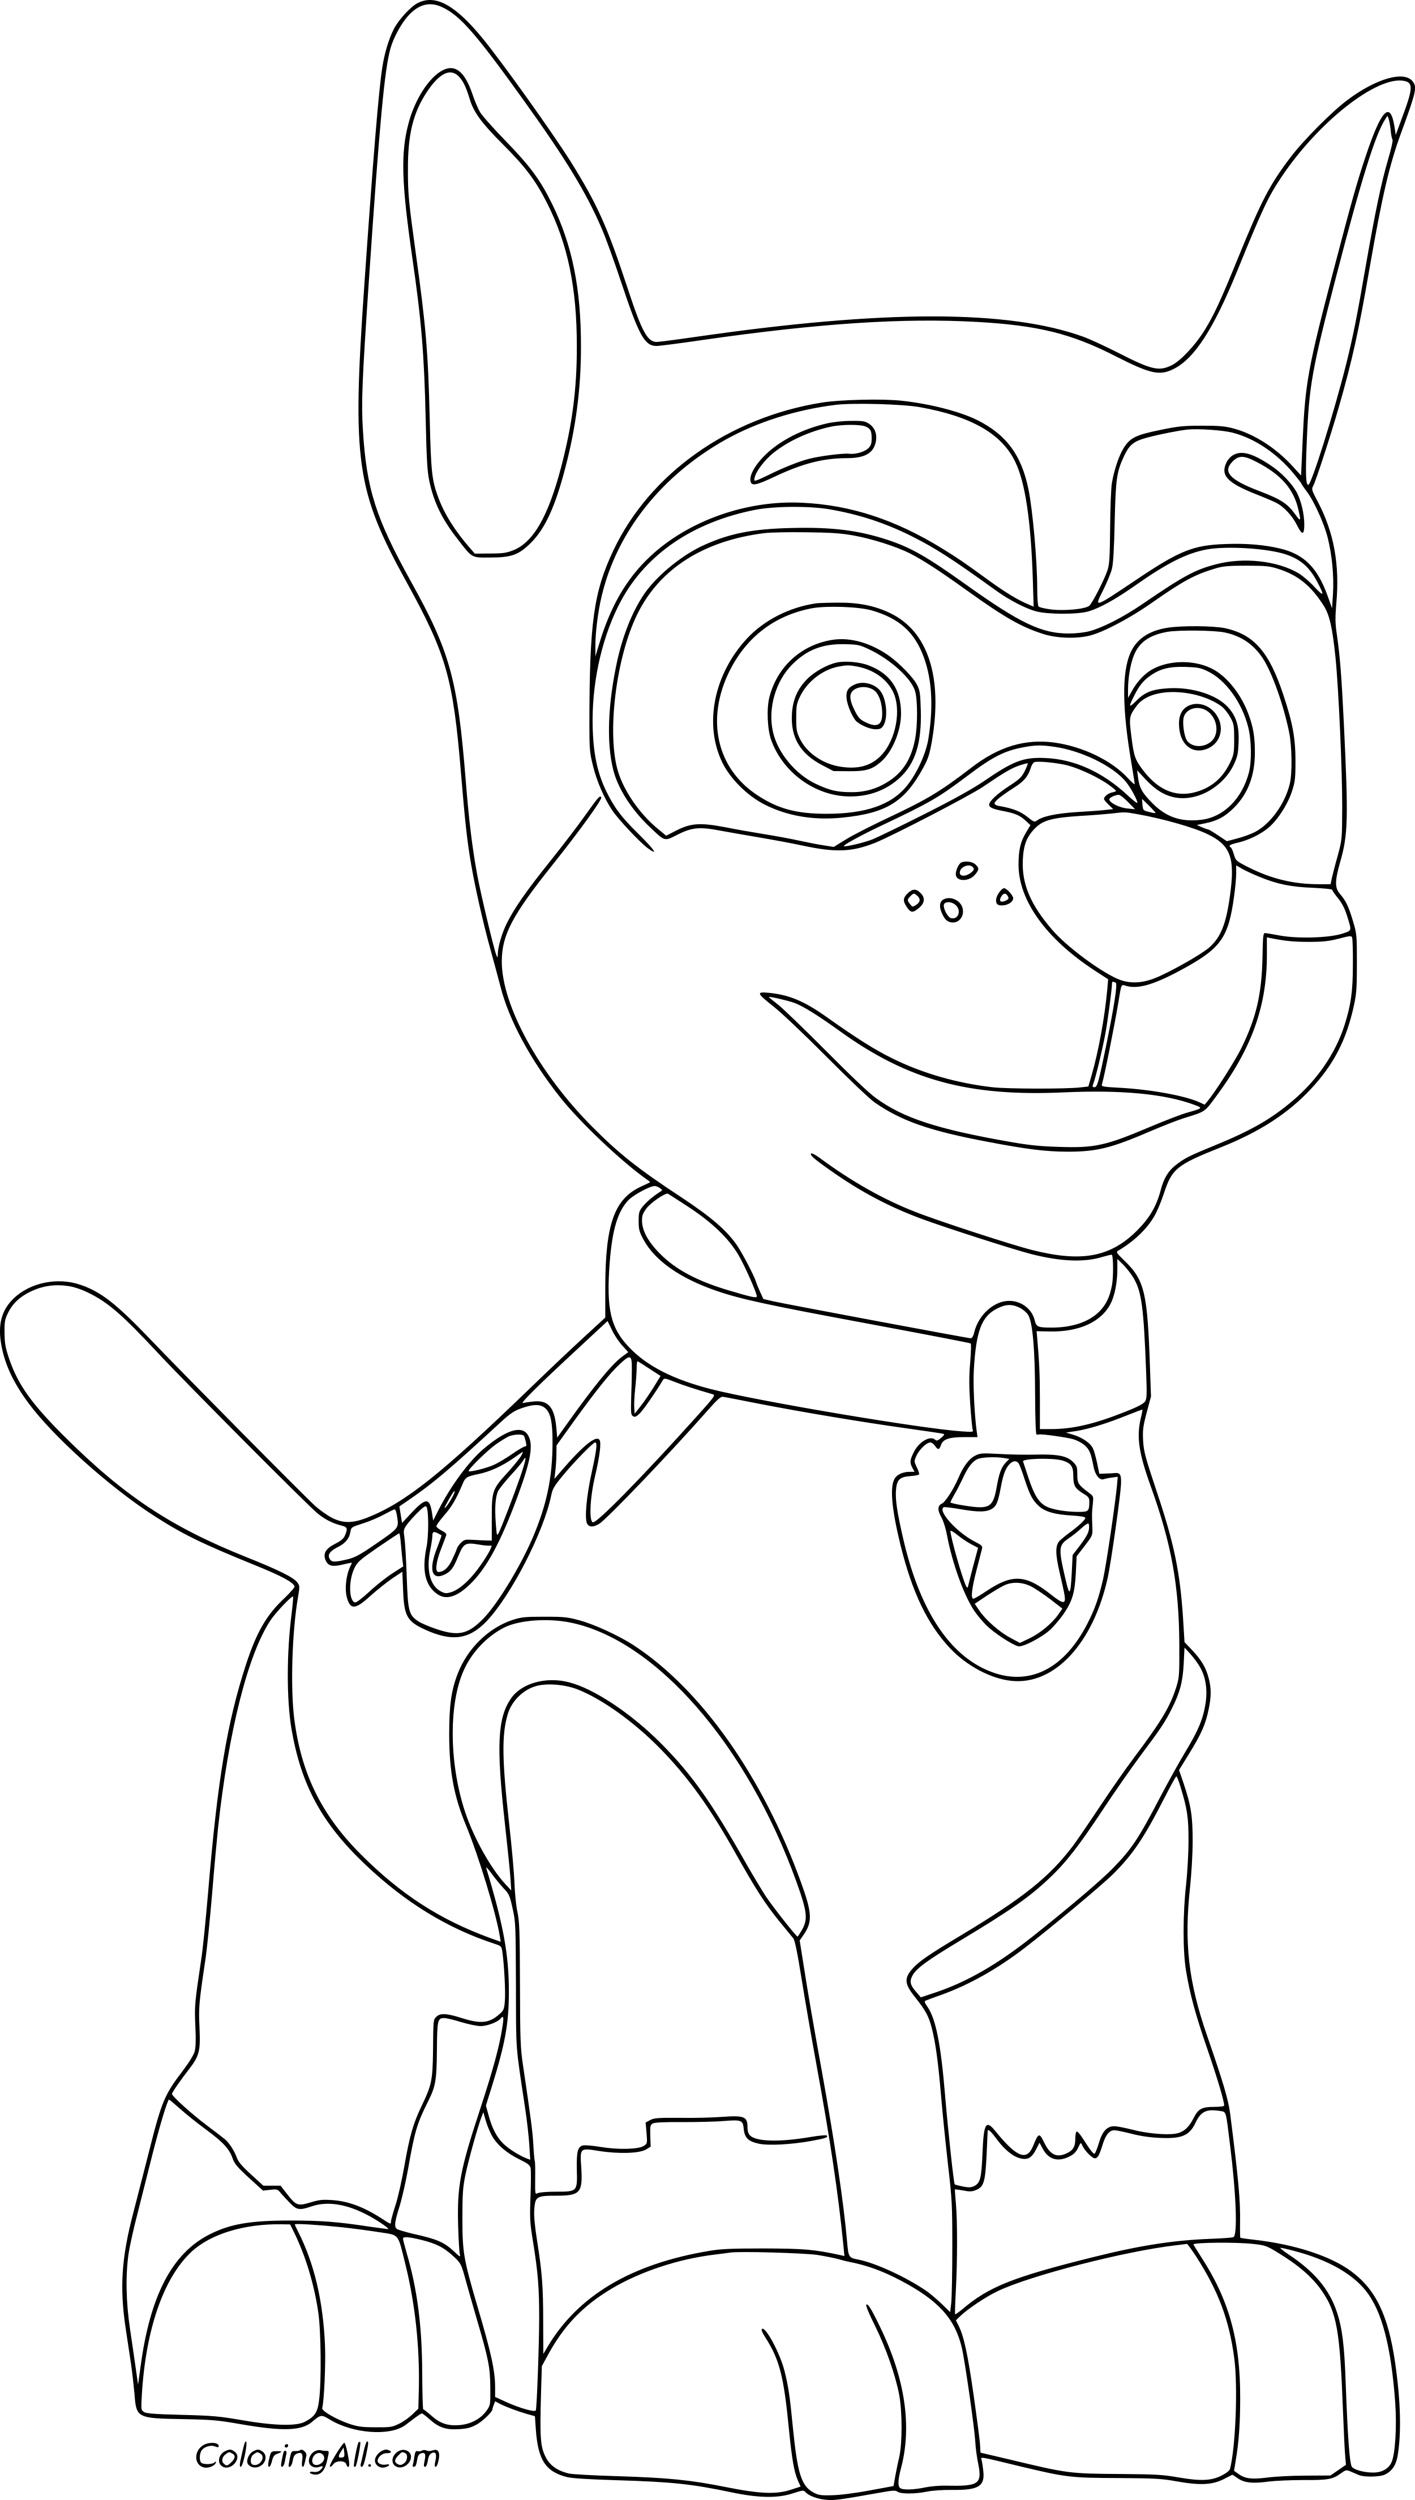 <?xml version="1.0" encoding="UTF-8"?>
<svg xmlns="http://www.w3.org/2000/svg" version="1.0" viewBox="0 0 1059.722 1871.904" preserveAspectRatio="xMidYMid meet">
  <g transform="translate(-57.197,2003.045) scale(0.1,-0.1)" fill="#000000" stroke="none">
    <path d="M3703 20009 c-55 -27 -146 -126 -182 -197 -38 -76 -69 -177 -86 -287 -27 -171 -69 -682 -136 -1650 -90 -1302 -59 -1519 315 -2198 302 -548 351 -720 411 -1442 29 -352 46 -508 76 -680 30 -173 92 -448 145 -637 25 -90 58 -213 74 -274 63 -251 227 -554 452 -836 148 -185 461 -481 647 -611 14 -9 23 -18 20 -20 -2 -1 -33 -16 -68 -32 -198 -92 -265 -281 -266 -750 l0 -230 -163 -150 c-90 -82 -268 -251 -395 -374 -676 -652 -938 -860 -1222 -973 -114 -45 -187 -45 -273 1 -35 19 -89 58 -120 86 -78 70 -1003 1005 -1235 1248 -254 265 -367 354 -521 407 -171 59 -376 18 -500 -100 -93 -88 -123 -200 -93 -356 27 -144 89 -276 202 -429 185 -251 610 -632 945 -847 212 -136 346 -202 744 -364 210 -85 293 -130 304 -162 2 -7 -33 -47 -77 -89 -133 -124 -207 -253 -286 -493 -143 -439 -214 -864 -285 -1715 -17 -198 -39 -421 -51 -495 -49 -328 -51 -351 -44 -501 5 -97 3 -159 -5 -188 -6 -25 -42 -83 -88 -144 -140 -184 -159 -229 -258 -622 -41 -159 -91 -357 -113 -440 -90 -342 -104 -563 -57 -875 14 -91 32 -210 40 -265 8 -55 19 -153 25 -218 14 -183 17 -184 371 -190 208 -4 256 -8 420 -37 323 -56 462 -51 542 19 61 52 68 53 128 16 175 -107 452 -127 567 -43 17 13 50 38 74 56 23 17 46 32 50 32 5 0 31 -20 58 -44 69 -62 122 -80 219 -74 61 3 89 11 131 33 48 26 121 97 121 116 0 4 4 19 10 34 l10 26 39 -21 c49 -24 126 -53 202 -75 l57 -16 7 -100 c16 -229 74 -316 234 -356 36 -9 163 -17 361 -23 430 -13 569 -28 875 -92 201 -42 343 -44 457 -6 67 22 79 24 90 11 23 -29 91 -54 156 -60 65 -5 91 -2 412 55 89 16 108 17 125 5 26 -17 127 -17 218 1 43 9 122 14 197 13 190 -2 239 28 226 141 -3 31 -9 68 -12 81 -8 28 -31 32 286 -45 348 -83 379 -87 735 -88 275 -2 325 -4 440 -25 176 -31 266 -27 354 18 l63 32 40 -27 c49 -34 112 -41 234 -24 49 6 165 11 258 11 184 -1 218 5 280 50 38 27 40 28 75 13 20 -9 47 -20 61 -26 41 -17 161 -14 196 5 53 27 81 70 93 139 29 173 23 409 -19 700 -52 354 -145 547 -330 683 -156 115 -424 201 -724 235 -55 6 -102 13 -105 15 -2 3 -3 54 -2 113 3 164 -12 328 -75 822 -13 100 -55 241 -173 581 -139 403 -172 692 -126 1114 10 95 19 245 19 340 0 189 -12 265 -68 433 l-34 99 79 128 c89 145 121 218 143 328 20 96 20 157 0 232 -20 78 -54 136 -124 210 l-57 60 -11 180 c-23 349 -67 560 -199 953 -85 255 -95 293 -100 375 -4 81 -1 106 27 212 l32 120 -7 195 c-19 585 -40 675 -194 823 -56 54 -62 63 -46 72 120 71 213 160 270 256 21 35 53 111 72 169 62 190 94 217 431 351 288 115 501 253 670 434 173 185 268 369 324 628 19 88 22 132 22 317 0 205 -1 219 -28 309 -32 109 -54 157 -97 206 -41 46 -41 96 -2 235 61 210 64 321 29 1050 -17 347 -28 493 -52 659 -13 87 -13 126 -4 235 26 290 -18 532 -140 762 -44 83 -47 92 -34 115 20 35 133 383 192 589 101 352 148 563 231 1043 94 539 148 773 236 1012 114 311 121 343 86 387 -64 80 -272 21 -486 -139 -116 -86 -329 -300 -428 -430 -157 -207 -217 -322 -396 -761 -127 -312 -179 -424 -250 -538 -67 -108 -178 -226 -243 -258 -97 -48 -152 -35 -408 96 -91 46 -205 99 -255 117 -561 203 -1486 203 -2889 1 -153 -22 -291 -40 -306 -40 -69 0 -111 78 -215 394 -156 474 -229 636 -432 961 -133 211 -514 745 -659 921 -203 247 -350 328 -481 263z m182 -33 c132 -62 249 -195 602 -687 324 -451 477 -702 593 -974 29 -66 94 -247 146 -403 132 -396 174 -472 263 -472 21 0 177 20 347 45 871 125 1500 166 2054 135 459 -26 707 -88 1035 -256 262 -133 331 -149 435 -97 156 77 299 297 475 728 194 476 234 560 332 707 276 414 717 761 919 723 71 -13 69 -55 -14 -277 l-47 -128 -11 71 c-32 186 -98 116 -213 -227 -68 -204 -103 -327 -241 -854 -193 -736 -213 -849 -232 -1272 l-12 -268 -63 69 c-125 137 -287 241 -439 282 -65 18 -107 22 -239 22 -141 0 -178 -4 -314 -32 -181 -37 -224 -58 -271 -131 -37 -57 -74 -168 -91 -267 -6 -37 -12 -187 -13 -333 -2 -222 -5 -274 -20 -320 -22 -67 -112 -244 -136 -265 -28 -25 -184 -40 -286 -28 -52 7 -90 16 -95 24 -5 8 -9 66 -9 129 0 213 -34 593 -66 748 -52 254 -164 406 -379 515 -132 66 -357 124 -572 147 -141 16 -460 8 -597 -14 -696 -112 -1287 -531 -1560 -1106 -148 -314 -179 -535 -180 -1295 0 -195 2 -218 27 -319 29 -117 83 -241 144 -333 44 -66 209 -242 267 -284 82 -60 51 -13 -67 104 -134 131 -186 202 -248 330 -70 147 -99 304 -99 530 1 315 80 644 215 893 190 348 538 584 997 676 145 29 409 31 563 5 223 -39 413 -101 614 -201 181 -91 303 -170 632 -407 98 -71 220 -134 300 -156 92 -24 313 -24 394 0 86 26 201 90 345 191 240 169 386 243 537 272 150 28 458 9 596 -37 110 -37 176 -95 235 -207 55 -104 50 -113 -21 -37 -35 39 -89 84 -118 102 -159 95 -415 123 -621 68 -158 -41 -242 -87 -545 -294 -149 -102 -300 -179 -403 -207 -39 -10 -101 -17 -155 -17 -202 0 -363 77 -767 365 -294 210 -410 276 -582 334 -223 74 -422 99 -729 91 -289 -7 -459 -40 -653 -128 -157 -70 -344 -221 -439 -354 -90 -127 -164 -306 -209 -506 -72 -327 -83 -619 -31 -824 35 -139 135 -295 269 -423 121 -115 111 -112 212 -61 107 54 165 60 320 30 60 -11 191 -34 292 -51 100 -17 247 -44 325 -61 248 -53 368 -48 541 20 132 53 708 352 808 419 162 110 215 141 275 161 32 11 60 18 62 16 2 -3 -8 -28 -22 -57 -23 -46 -38 -61 -116 -112 -91 -59 -151 -115 -151 -141 0 -21 29 -33 114 -49 84 -17 117 -31 163 -74 l32 -30 -34 -57 c-41 -69 -55 -129 -55 -239 0 -267 206 -554 568 -791 l103 -67 -6 -72 c-19 -210 -66 -470 -119 -651 l-23 -80 -64 -7 c-108 -12 -538 -11 -649 1 -269 30 -531 105 -758 218 -130 64 -263 148 -486 306 -173 123 -284 169 -440 184 -92 8 -87 -3 44 -107 58 -46 234 -213 395 -375 164 -165 319 -312 357 -339 202 -140 411 -213 852 -296 294 -56 429 -72 591 -73 223 0 328 26 636 159 85 36 190 77 234 91 170 53 155 43 250 171 263 356 375 670 375 1053 l0 131 28 -6 c112 -22 173 -28 287 -28 104 0 149 5 223 24 84 22 95 23 100 9 4 -9 7 -101 6 -206 0 -200 -15 -301 -64 -455 -67 -207 -204 -407 -385 -560 -166 -141 -312 -224 -595 -340 -186 -76 -221 -94 -287 -147 -53 -42 -86 -98 -108 -183 -33 -123 -82 -207 -175 -301 -201 -202 -416 -242 -789 -148 -152 38 -702 217 -876 286 -234 91 -473 226 -704 396 -34 26 -67 44 -73 41 -15 -10 19 -40 137 -123 230 -163 443 -276 695 -369 189 -69 683 -228 817 -262 221 -56 398 -63 534 -20 35 10 65 17 68 15 11 -12 12 -160 2 -221 -17 -96 -45 -153 -99 -207 -77 -75 -201 -117 -352 -117 -107 0 -116 4 -129 55 -21 85 -100 145 -191 145 -113 0 -228 -103 -261 -232 -7 -32 -17 -48 -27 -48 -21 0 -1388 256 -1480 277 l-73 17 -23 50 c-13 28 -27 62 -31 76 -15 49 -107 225 -149 284 -78 109 -190 205 -412 352 -324 213 -465 325 -665 526 -400 401 -680 912 -679 1241 1 198 78 344 384 727 193 241 370 486 361 500 -10 17 -19 7 -122 -137 -53 -75 -170 -228 -260 -340 -181 -226 -267 -350 -324 -463 -38 -76 -68 -177 -69 -235 -1 -29 -1 -29 -11 -6 -19 47 -119 468 -144 606 -36 197 -61 399 -85 700 -61 762 -117 964 -413 1496 -261 471 -330 688 -357 1126 -13 208 -7 359 45 1129 80 1179 117 1579 162 1734 22 78 79 183 130 240 80 89 164 111 258 66z m7102 -920 c3 -34 9 -66 14 -71 4 -6 -10 -70 -32 -144 -53 -180 -96 -388 -169 -804 -67 -388 -95 -526 -146 -732 -92 -366 -261 -905 -284 -905 -19 0 -22 82 -11 333 17 412 38 527 217 1217 193 744 297 1076 371 1189 l16 25 9 -24 c5 -13 11 -51 15 -84z m-3527 -2074 c385 -69 612 -198 714 -407 76 -153 119 -445 133 -883 l6 -204 -39 17 c-78 32 -171 89 -289 174 -185 135 -241 173 -356 244 -351 216 -685 326 -1049 343 -416 21 -854 -134 -1141 -404 -177 -166 -298 -376 -383 -664 l-25 -83 0 80 c-1 96 20 262 48 376 114 478 447 898 926 1167 236 132 530 225 825 261 131 16 499 6 630 -17z m2342 -191 c165 -42 332 -154 458 -306 30 -36 57 -71 59 -77 2 -7 20 -32 39 -57 53 -69 130 -238 157 -345 33 -131 48 -288 40 -421 l-7 -109 -33 92 c-76 212 -176 312 -355 355 -116 28 -254 40 -408 34 -242 -8 -343 -48 -662 -262 -331 -222 -325 -220 -256 -83 28 57 58 128 65 158 10 37 17 155 21 355 8 325 15 371 70 490 42 88 71 111 177 140 92 24 227 51 298 59 80 8 262 -4 337 -23z m-2838 -770 c136 -24 321 -83 422 -134 102 -52 223 -131 432 -281 278 -199 401 -269 562 -321 106 -35 257 -39 360 -12 103 28 292 128 450 238 245 172 329 217 490 265 53 15 95 19 230 19 152 -1 171 -3 247 -28 140 -47 235 -125 328 -271 44 -69 66 -165 89 -391 23 -227 51 -850 50 -1120 -1 -239 -1 -240 -33 -360 -19 -66 -38 -141 -44 -167 l-10 -48 -91 0 c-189 0 -355 41 -527 128 -90 46 -92 48 -106 94 -7 26 -18 50 -23 53 -21 13 -8 22 48 35 78 17 167 59 228 108 69 55 147 173 181 275 24 74 27 96 27 232 0 167 -21 284 -91 493 -106 322 -220 452 -437 499 -85 18 -328 20 -431 3 -139 -22 -232 -85 -277 -188 -65 -146 -62 -421 8 -829 13 -78 24 -147 24 -153 0 -7 -23 14 -52 45 -121 132 -339 237 -554 266 -216 28 -412 -31 -614 -186 -236 -181 -332 -239 -623 -376 -117 -55 -257 -126 -312 -159 l-99 -61 -76 12 c-41 6 -123 22 -182 35 -58 13 -177 35 -265 49 -87 14 -218 37 -292 52 -185 35 -255 30 -362 -24 l-78 -40 -70 58 c-132 111 -245 276 -290 421 -86 282 -16 857 145 1182 168 340 498 549 954 605 41 5 181 8 310 6 185 -2 260 -7 354 -24z m2779 -726 c126 -26 220 -91 289 -198 68 -106 152 -343 194 -547 22 -105 25 -312 5 -390 -36 -148 -143 -297 -258 -358 -32 -17 -93 -39 -136 -50 l-77 -20 -66 44 c-36 24 -69 44 -74 44 -4 0 -25 7 -46 16 l-39 17 63 13 c93 19 149 50 217 118 105 106 155 241 155 413 0 121 -13 194 -51 294 -53 139 -150 263 -251 322 -135 79 -339 80 -473 2 -55 -33 -108 -90 -144 -155 l-31 -55 0 60 c0 86 16 185 41 251 39 104 117 160 257 184 83 14 351 11 425 -5z m-128 -290 c135 -64 258 -233 305 -419 25 -98 27 -256 5 -341 -52 -197 -191 -334 -358 -353 -152 -18 -263 21 -366 126 -75 76 -96 113 -106 191 l-7 54 65 -70 c75 -79 141 -119 221 -134 166 -30 359 79 439 248 27 59 32 81 35 168 5 121 -18 194 -81 262 -84 92 -269 150 -441 140 -124 -7 -179 -28 -244 -94 -58 -57 -60 -49 -14 42 35 71 69 112 120 147 75 52 142 68 262 65 91 -3 113 -7 165 -32z m-117 -171 c88 -17 182 -58 230 -99 18 -15 45 -51 60 -79 25 -46 27 -61 27 -161 0 -98 -3 -116 -27 -167 -52 -112 -127 -182 -235 -220 -158 -55 -298 -4 -418 152 -62 81 -71 105 -90 256 -18 145 -17 153 41 231 67 90 229 124 412 87z m-1032 -395 c203 -28 441 -144 538 -262 35 -43 86 -136 86 -157 0 -7 -30 16 -67 50 -192 180 -405 277 -629 285 -158 6 -234 -23 -451 -172 -85 -58 -221 -134 -445 -247 -178 -90 -354 -175 -391 -190 -62 -25 -207 -59 -215 -51 -7 7 126 80 265 146 384 182 439 214 660 380 189 143 276 187 418 214 89 17 135 18 231 4z m103 -140 c90 -24 235 -92 308 -146 29 -21 53 -41 53 -44 0 -4 -13 -9 -29 -12 -30 -6 -61 -31 -61 -49 0 -6 16 -25 35 -43 l34 -33 -57 -6 c-31 -4 -128 -11 -214 -16 -156 -10 -260 -32 -301 -64 -17 -13 -24 -10 -71 28 -51 41 -110 64 -208 81 -23 3 -38 12 -38 20 0 16 50 56 148 119 74 47 104 83 124 148 6 20 18 39 27 42 30 9 173 -5 250 -25z m450 -273 l54 -55 -59 6 c-61 6 -134 44 -134 68 0 13 41 33 70 34 9 1 40 -23 69 -53z m207 -83 c-2 -2 -24 1 -49 8 -44 11 -45 12 -49 55 l-3 43 52 -51 c29 -29 51 -53 49 -55z m-139 -8 c189 -33 425 -100 528 -150 173 -83 208 -177 169 -457 -29 -216 -69 -316 -157 -393 -60 -52 -294 -184 -404 -228 -106 -42 -201 -43 -288 -3 -139 63 -378 243 -481 362 -164 190 -230 345 -222 524 5 113 28 174 91 238 60 61 127 79 336 93 91 5 198 14 236 18 101 12 102 12 192 -4z m915 -469 c136 -56 234 -76 401 -83 87 -4 147 -10 147 -16 0 -5 15 -28 34 -51 40 -49 58 -84 79 -151 33 -108 35 -101 -40 -126 -97 -31 -330 -38 -463 -14 -52 10 -103 18 -112 19 -16 1 -18 -17 -21 -184 -6 -276 -47 -450 -158 -677 -46 -94 -196 -329 -252 -396 l-23 -28 -46 21 c-110 48 -366 94 -596 106 -115 6 -132 9 -128 23 20 68 93 435 121 601 27 163 21 150 63 138 92 -26 220 14 443 138 266 148 322 229 363 532 9 62 16 140 16 173 l0 60 43 -25 c23 -13 81 -41 129 -60z m-1074 -794 c14 -9 -10 -166 -69 -457 -59 -288 -69 -325 -90 -325 -16 0 -17 4 -9 26 17 44 68 254 89 369 18 93 51 342 51 383 0 14 9 15 28 4z m-2406 -151 c66 -25 177 -94 342 -213 507 -365 960 -489 1671 -457 435 20 763 -11 984 -94 63 -23 60 -25 -54 -57 -44 -12 -168 -60 -275 -105 -337 -143 -416 -161 -687 -152 -136 4 -220 12 -358 36 -556 97 -809 180 -1015 331 -53 38 -194 173 -370 350 -157 158 -318 313 -357 345 -40 31 -73 58 -73 60 0 7 142 -26 192 -44z m-1007 -1387 c20 -16 20 -16 1 -27 -48 -30 -102 -75 -130 -110 -28 -35 -31 -45 -31 -110 0 -63 5 -80 35 -136 86 -160 276 -293 551 -387 182 -62 375 -104 1134 -245 418 -78 763 -144 767 -148 4 -3 2 -67 -4 -141 -9 -101 -9 -178 0 -312 7 -98 15 -185 19 -194 6 -16 -2 -17 -83 -11 -302 20 -1523 226 -1877 316 -284 73 -480 173 -613 313 -140 146 -172 287 -146 634 19 246 60 384 140 468 39 40 162 106 197 106 11 0 29 -8 40 -16z m215 -142 c179 -118 300 -235 374 -361 46 -79 136 -282 136 -307 0 -15 -41 -6 -202 42 -239 70 -401 155 -520 274 -91 90 -138 176 -138 252 0 37 7 55 33 90 34 45 144 120 162 110 6 -3 75 -48 155 -100z m3328 -525 c64 -105 79 -219 98 -719 6 -163 5 -191 -9 -212 -12 -17 -55 -40 -149 -77 -232 -92 -392 -129 -555 -129 l-83 0 0 223 c0 189 -5 284 -22 481 l-3 29 96 -2 c222 -5 389 71 459 209 30 58 50 160 50 255 l0 79 43 -42 c23 -23 57 -66 75 -95z m-7968 -67 c38 -6 98 -26 145 -50 148 -72 253 -164 527 -458 206 -221 1115 -1134 1189 -1194 54 -44 111 -73 173 -89 50 -12 54 -21 32 -74 -11 -26 -29 -41 -74 -64 -71 -36 -92 -72 -72 -122 19 -44 49 -52 126 -34 36 8 67 15 70 15 2 0 -2 -12 -10 -27 -32 -64 -44 -170 -26 -235 26 -93 63 -90 176 13 49 44 123 103 164 131 l75 50 6 -138 c7 -192 29 -233 159 -293 204 -95 334 -78 466 60 184 194 428 668 484 942 10 50 23 71 88 150 88 106 226 247 241 247 18 0 12 -52 -25 -222 -40 -178 -55 -349 -35 -386 15 -28 46 -28 91 -1 55 33 538 537 821 859 61 69 89 94 104 92 11 -1 133 -25 270 -52 313 -61 772 -138 1110 -185 143 -20 266 -38 273 -41 9 -3 3 -13 -18 -30 -23 -20 -34 -24 -43 -15 -36 36 -122 -12 -161 -91 -30 -60 -32 -78 -11 -118 l16 -30 -34 0 c-50 0 -94 -18 -113 -48 -39 -60 -26 -222 41 -497 88 -357 202 -595 372 -776 125 -132 305 -228 459 -244 322 -35 615 281 723 777 23 106 92 590 98 688 4 76 -4 94 -44 91 -15 -2 -48 -4 -73 -4 l-45 -2 -16 78 c-9 42 -22 91 -30 108 -16 41 -79 85 -148 106 l-56 17 81 12 c95 16 225 56 379 118 61 24 111 43 113 42 1 -2 -4 -32 -13 -67 -32 -139 -15 -258 76 -510 155 -431 211 -744 213 -1179 1 -230 0 -249 -22 -320 -47 -149 -110 -254 -317 -530 -56 -74 -171 -238 -255 -365 -84 -126 -175 -259 -202 -295 -178 -235 -369 -388 -838 -670 -242 -145 -313 -194 -362 -248 -67 -74 -63 -116 18 -217 77 -97 100 -138 123 -225 29 -111 48 -247 71 -515 11 -132 35 -364 52 -515 30 -259 32 -295 32 -620 0 -190 -4 -376 -8 -413 l-8 -69 -66 64 c-37 35 -88 79 -114 96 -153 104 -377 207 -506 233 -74 14 -76 17 -86 134 -25 287 -91 732 -186 1260 -75 414 -106 595 -144 838 l-25 158 29 42 c67 96 64 163 -17 387 -287 797 -752 1455 -1261 1785 -110 70 -285 151 -397 182 -91 25 -116 28 -265 28 -148 0 -173 -3 -239 -24 -180 -59 -338 -214 -411 -402 -49 -127 -64 -237 -64 -459 1 -275 35 -459 127 -680 93 -225 224 -654 252 -827 l7 -42 -82 29 c-375 138 -665 325 -965 625 -294 294 -446 602 -499 1013 -30 233 -17 660 29 921 12 70 12 78 -6 102 -26 37 -138 93 -379 189 -571 228 -922 462 -1371 910 -242 242 -341 381 -407 572 -30 88 -35 117 -36 198 -1 85 2 101 27 152 34 69 90 121 171 159 93 43 180 55 286 39z m7120 -162 c25 -13 53 -37 63 -55 33 -57 50 -257 51 -590 1 -194 5 -303 11 -304 6 -1 14 0 20 1 22 4 209 -22 255 -36 28 -8 66 -28 85 -45 36 -32 47 -58 66 -157 12 -66 47 -109 78 -97 8 3 35 9 59 12 l45 6 -5 -59 c-12 -131 -80 -596 -104 -704 -32 -141 -63 -230 -120 -340 -168 -325 -415 -457 -689 -368 -326 107 -560 450 -689 1008 -46 200 -59 290 -54 362 6 79 27 100 108 106 33 2 63 8 65 13 3 4 -4 28 -17 53 -21 44 -21 45 -3 86 21 47 77 100 104 100 10 0 26 -11 35 -25 22 -33 32 -32 45 5 15 45 61 60 177 60 l97 0 -7 48 c-17 131 -27 350 -21 452 17 297 58 405 177 464 64 32 110 33 168 4z m-2978 -282 l45 -50 -49 -36 c-78 -59 -210 -221 -409 -500 l-74 -104 -7 77 c-14 151 -60 204 -167 194 -31 -3 -67 -8 -81 -12 -29 -8 97 118 419 416 l213 198 33 -67 c17 -37 52 -89 77 -116z m72 -176 c0 -47 -2 -143 -5 -214 -3 -113 -2 -130 13 -139 14 -9 23 -6 49 18 26 24 120 159 175 251 10 17 15 16 90 -13 67 -26 141 -51 283 -92 23 -7 16 -16 -124 -172 -409 -454 -742 -793 -772 -787 -31 6 -23 183 16 348 35 150 47 248 33 269 -25 37 -122 -41 -283 -228 l-55 -64 7 59 c4 33 8 89 8 126 l1 66 136 189 c167 231 268 356 341 423 77 71 88 66 87 -40z m133 1 l82 -53 -52 -85 c-29 -46 -72 -110 -97 -141 l-45 -57 -3 45 c-2 24 1 89 7 143 6 54 11 123 11 153 0 31 3 54 8 52 4 -2 44 -27 89 -57z m-777 -299 c37 -37 50 -104 50 -250 0 -264 -43 -468 -150 -719 -96 -222 -269 -504 -374 -608 -111 -111 -180 -126 -338 -75 -57 19 -122 46 -144 61 -70 48 -77 72 -86 334 -4 127 -12 257 -17 290 -8 55 -7 63 15 95 13 19 50 61 82 93 45 45 62 56 68 45 17 -26 17 -221 0 -303 -36 -175 -9 -290 83 -352 65 -44 144 -20 241 73 124 118 232 317 358 659 102 276 121 393 76 463 -48 73 -166 34 -336 -111 -106 -91 -241 -275 -329 -447 l-43 -85 -8 53 c-18 121 -46 121 -159 0 l-66 -71 -10 62 -10 62 86 59 c170 117 296 224 683 581 62 56 91 76 145 95 94 33 147 32 183 -4z m-164 -203 c4 -6 10 -27 14 -45 6 -26 5 -34 -6 -34 -8 0 -52 -25 -97 -57 -45 -31 -104 -66 -132 -79 -55 -26 -184 -58 -193 -49 -9 9 136 152 204 201 34 24 77 50 95 59 41 17 105 19 115 4z m-21 -149 c-9 -17 -52 -70 -95 -118 -121 -132 -125 -142 -125 -347 l0 -170 -45 1 c-25 1 -70 3 -102 5 -49 3 -60 1 -82 -20 -14 -13 -28 -34 -32 -45 -3 -12 -19 -49 -36 -84 -28 -60 -63 -92 -103 -92 -26 0 -18 75 19 169 18 47 36 94 39 103 5 14 -4 23 -33 38 -22 11 -40 26 -40 33 0 8 27 45 60 83 56 64 88 119 136 232 21 51 30 57 122 76 85 18 173 58 262 120 36 25 66 46 68 46 1 0 -4 -14 -13 -30z m-5 -152 c-47 -136 -141 -382 -163 -425 -14 -26 -15 -23 -22 71 -9 120 -3 202 19 245 10 17 51 69 92 114 42 45 83 94 92 109 31 52 24 10 -18 -114z m-516 -167 c-29 -54 -70 -101 -44 -51 32 62 63 111 67 106 3 -3 -7 -28 -23 -55z m-407 -143 c12 -80 11 -80 -168 -203 -109 -75 -148 -96 -200 -109 -104 -25 -124 -24 -139 4 -16 30 3 56 59 85 59 29 89 65 97 114 6 36 7 37 92 64 48 15 119 45 157 66 39 21 75 39 82 40 7 1 15 -24 20 -61z m306 -119 c12 -7 24 -13 25 -15 2 -1 -13 -43 -32 -92 -67 -167 -41 -251 62 -198 42 22 60 47 95 132 41 100 54 107 157 89 41 -7 80 -10 88 -7 22 8 -31 -87 -99 -178 -70 -93 -142 -154 -201 -172 -35 -10 -45 -9 -77 8 -78 42 -108 160 -77 308 9 43 16 91 16 107 0 31 9 35 43 18z m-279 -76 c4 -43 9 -99 12 -124 l6 -47 -84 -54 c-46 -30 -123 -91 -172 -137 -51 -47 -95 -81 -105 -79 -46 9 -50 163 -5 256 23 48 39 61 177 157 84 57 155 104 158 105 4 0 10 -35 13 -77z m-818 -525 c-38 -294 -38 -644 -1 -863 72 -420 226 -705 549 -1012 300 -286 618 -481 972 -597 50 -16 52 -19 58 -59 14 -97 25 -305 19 -369 -5 -62 -9 -71 -41 -99 -77 -68 -139 -74 -282 -29 -112 36 -162 38 -190 10 -23 -23 -23 -20 -25 -260 -3 -215 -10 -251 -85 -407 -63 -131 -90 -223 -130 -453 -18 -102 -47 -233 -66 -291 -19 -58 -34 -113 -34 -122 0 -23 -1 -23 -71 23 -133 86 -252 130 -370 137 -71 5 -99 2 -164 -18 -94 -28 -106 -23 -175 66 l-47 60 -64 0 -65 0 -92 84 c-70 64 -96 95 -108 130 -19 50 -55 106 -88 134 -12 10 -73 57 -136 104 -113 85 -260 218 -260 235 0 11 60 98 130 188 75 98 84 133 76 309 -7 150 -5 177 43 501 12 74 34 297 51 495 16 198 37 423 45 500 79 725 224 1298 392 1552 38 58 161 188 170 179 2 -2 -3 -60 -11 -128z m2090 -67 c637 -131 1318 -912 1689 -1936 84 -234 90 -286 39 -372 -14 -24 -27 -43 -29 -43 -10 0 -187 225 -238 302 -30 46 -94 153 -143 238 -261 462 -408 671 -638 903 -224 226 -504 413 -692 461 -173 45 -357 -7 -435 -121 -101 -146 -111 -352 -45 -943 19 -173 38 -355 41 -405 l6 -90 -46 50 c-108 117 -235 344 -299 536 -124 373 -125 834 -1 1084 62 126 171 237 293 299 110 56 327 72 498 37z m4714 -335 c42 -73 56 -167 41 -268 -18 -116 -54 -203 -144 -352 -44 -72 -129 -225 -190 -340 -170 -326 -217 -396 -361 -545 -86 -88 -315 -283 -595 -506 -266 -211 -492 -342 -729 -422 l-114 -38 -34 40 c-46 52 -52 80 -28 124 29 53 109 112 362 264 376 226 514 323 666 467 122 116 216 236 398 511 85 129 209 306 274 394 156 208 193 263 241 360 62 122 83 203 90 339 l6 120 45 -49 c24 -27 57 -71 72 -99z m-4665 -164 c185 -72 427 -246 621 -444 210 -215 370 -437 564 -783 153 -272 219 -375 325 -506 50 -61 98 -120 108 -132 12 -16 30 -102 62 -302 25 -154 74 -440 110 -635 107 -586 163 -962 203 -1358 l8 -84 -25 6 c-202 44 -277 50 -576 51 -244 0 -321 -3 -410 -18 -583 -97 -983 -333 -1212 -718 l-32 -54 -1 241 c0 265 -8 368 -46 609 -17 107 -24 183 -21 229 7 100 17 106 164 106 181 0 200 21 188 213 -10 146 -10 145 132 122 147 -23 303 -19 353 11 l35 21 -3 81 c-2 74 0 82 19 93 15 8 88 11 223 10 111 0 248 3 306 8 136 11 146 7 152 -60 7 -66 34 -93 115 -110 73 -15 240 -6 385 20 113 20 135 28 121 42 -4 4 -57 -1 -118 -11 -232 -40 -409 -36 -456 11 -13 13 -19 33 -19 62 0 80 -24 89 -192 77 -67 -5 -208 -9 -313 -7 -167 1 -194 -1 -224 -17 l-34 -18 7 -79 c6 -77 6 -79 -20 -96 -40 -26 -189 -30 -324 -8 -60 10 -120 15 -133 11 -39 -9 -48 -48 -45 -185 4 -161 4 -161 -159 -161 -63 0 -123 -5 -134 -11 -20 -10 -20 -8 -19 108 1 65 0 125 -3 133 -3 8 -8 65 -11 125 -6 101 -17 184 -77 590 -19 126 -22 188 -23 605 -1 404 -4 475 -19 545 -10 44 -19 138 -22 210 -2 72 -20 274 -40 450 -54 484 -56 669 -10 822 29 97 115 182 212 209 81 23 213 12 308 -24z m4519 -734 c50 -165 59 -224 59 -398 0 -95 -8 -235 -18 -330 -25 -219 -25 -497 -1 -643 29 -177 70 -328 161 -592 74 -216 125 -385 125 -420 0 -6 -31 -10 -73 -10 -95 0 -121 -14 -157 -86 -37 -72 -77 -106 -137 -115 -72 -11 -219 3 -323 31 -52 13 -112 25 -133 25 -55 0 -90 -38 -116 -128 -12 -39 -26 -74 -31 -77 -9 -5 -33 26 -93 120 -18 28 -37 48 -42 45 -6 -3 -10 -28 -10 -57 0 -58 -19 -87 -72 -109 -71 -30 -117 -6 -161 84 -37 76 -42 74 -83 -26 -47 -115 -123 -85 -282 111 -72 89 -88 61 -97 -169 -8 -186 -17 -220 -64 -243 -23 -10 -40 -11 -84 -2 -30 6 -57 13 -60 16 -7 7 -49 393 -72 665 -32 386 -69 570 -130 661 -26 39 -28 45 -12 51 9 4 62 24 117 43 209 76 417 193 625 353 197 152 571 464 655 547 151 149 234 273 390 578 44 86 83 157 87 157 4 0 19 -37 32 -82z m-5069 -758 c40 -41 45 -54 66 -150 23 -101 23 -124 25 -575 1 -510 -4 -434 68 -915 14 -91 28 -216 32 -278 l7 -113 -29 11 c-54 21 -132 70 -173 110 -49 48 -84 115 -110 212 l-20 73 45 144 c100 322 126 469 127 701 1 279 -40 506 -170 935 -3 11 16 -9 42 -45 26 -36 67 -85 90 -110z m-12 -1047 c-22 -140 -69 -311 -163 -598 -153 -464 -175 -583 -167 -880 3 -104 9 -201 13 -215 6 -22 0 -19 -43 22 -77 71 -125 92 -309 133 -58 14 -113 30 -120 36 -21 17 -17 51 21 172 19 62 48 191 65 287 47 269 66 333 146 492 59 117 66 160 68 389 2 225 5 239 56 239 15 0 71 -13 125 -30 54 -16 119 -30 146 -30 50 0 127 29 150 56 23 28 26 12 12 -73z m-2414 -601 c42 -38 128 -107 192 -154 133 -98 177 -146 202 -216 14 -42 35 -67 123 -148 l106 -96 54 6 c50 6 55 4 76 -21 13 -16 44 -49 69 -75 53 -56 74 -59 164 -28 139 48 314 8 505 -115 47 -30 78 -55 69 -55 -9 0 -74 9 -145 19 -237 36 -357 45 -589 45 -296 0 -447 -25 -600 -102 -283 -141 -450 -459 -521 -997 l-18 -130 -17 120 c-9 66 -29 199 -43 295 -31 206 -34 406 -11 567 9 57 38 190 66 296 27 106 76 300 109 432 56 222 117 425 128 425 2 0 39 -31 81 -68z m7793 -18 c44 -8 40 8 72 -254 46 -367 57 -671 26 -690 -6 -4 -84 -10 -173 -13 -280 -11 -526 -49 -882 -138 -598 -149 -776 -220 -973 -387 -29 -24 -55 -42 -57 -40 -2 2 0 78 5 169 12 214 13 527 1 659 -5 58 -9 106 -7 107 1 1 29 -2 62 -8 49 -10 65 -9 97 4 58 25 68 61 78 267 4 96 8 176 8 178 4 12 27 -9 67 -64 57 -77 120 -130 176 -144 55 -15 87 3 119 66 l26 51 24 -45 c43 -81 114 -102 199 -59 33 16 50 33 66 65 20 43 20 43 31 19 18 -40 74 -97 94 -97 22 0 33 20 59 103 23 74 50 107 88 107 15 0 72 -12 127 -26 65 -17 139 -28 211 -31 164 -8 223 16 268 110 42 89 82 108 188 91z m-5457 -183 c38 -69 111 -132 207 -179 64 -31 78 -42 84 -66 3 -16 3 -111 -1 -210 -6 -166 -5 -194 19 -341 37 -230 46 -341 46 -569 0 -188 -17 -666 -25 -693 -5 -17 -124 17 -226 64 l-79 36 0 71 c0 125 -28 255 -135 616 -101 345 -110 397 -110 650 0 184 3 231 23 328 21 103 94 366 122 437 l12 30 17 -60 c9 -33 30 -84 46 -114z m-1483 -721 c88 -178 154 -396 184 -607 20 -136 24 -514 6 -651 -11 -94 -31 -125 -107 -165 -63 -34 -237 -29 -475 13 -164 28 -214 33 -445 39 -203 5 -265 10 -284 21 -23 15 -23 17 -17 125 29 494 163 881 373 1076 144 133 395 209 673 205 l65 -1 27 -55z m358 34 c74 -8 197 -24 274 -36 164 -26 144 -1 206 -250 71 -289 105 -608 99 -915 l-4 -158 -45 -43 c-25 -24 -70 -56 -100 -70 -51 -25 -65 -27 -175 -26 -101 0 -132 4 -198 26 -97 33 -208 97 -202 118 14 48 27 335 21 468 -14 332 -80 614 -201 852 -14 27 -25 52 -25 55 0 8 175 -3 350 -21z m598 -95 c108 -27 163 -54 230 -114 65 -58 68 -64 102 -189 15 -56 53 -186 83 -291 88 -299 100 -361 101 -512 1 -130 1 -131 -29 -174 -44 -61 -119 -101 -206 -107 -87 -6 -142 13 -210 74 -27 24 -53 44 -57 44 -4 0 -7 120 -8 268 -1 357 -37 635 -119 912 -13 47 -25 91 -25 98 0 17 39 15 138 -9z m6228 -30 c90 -10 101 -13 187 -66 155 -94 258 -184 329 -286 112 -164 135 -295 158 -902 6 -154 13 -307 17 -340 l5 -60 -58 -40 -58 -40 -185 -1 c-102 0 -230 -7 -284 -14 -118 -15 -167 -10 -216 24 l-37 26 12 74 c24 139 34 281 34 471 1 434 -84 738 -296 1062 -30 46 -54 86 -54 88 0 15 322 18 446 4z m-428 -91 c169 -262 250 -478 288 -768 27 -209 10 -659 -32 -825 -3 -13 -27 -32 -62 -50 -78 -40 -159 -43 -327 -14 -113 20 -168 23 -419 25 -400 3 -398 2 -861 113 l-200 47 -3 55 c-1 30 -23 197 -48 373 -44 310 -74 447 -114 525 l-19 38 32 31 c60 57 192 145 282 188 246 117 953 299 1335 343 41 5 78 9 81 10 4 0 34 -41 67 -91z m742 37 c245 -65 427 -167 531 -297 120 -150 189 -414 220 -836 13 -182 0 -393 -29 -451 -23 -47 -71 -74 -135 -74 -63 -1 -141 19 -160 42 -17 19 -32 218 -47 631 -10 284 -26 409 -66 529 -57 171 -169 304 -363 432 -40 27 -67 49 -60 49 8 0 57 -11 109 -25z m-3574 -29 c56 -9 126 -23 155 -31 30 -9 63 -17 74 -19 136 -26 254 -68 394 -142 279 -147 403 -283 455 -497 22 -87 95 -597 102 -707 2 -47 12 -118 20 -157 34 -163 10 -180 -241 -174 -44 1 -113 -5 -153 -13 -87 -19 -173 -21 -190 -4 -17 17 -15 62 8 148 83 314 30 671 -156 1055 -66 138 -93 180 -104 169 -6 -6 21 -70 65 -158 81 -164 153 -369 181 -516 24 -128 24 -365 0 -470 -10 -41 -23 -106 -30 -144 l-12 -70 -185 -34 c-113 -21 -221 -34 -279 -35 -85 -2 -100 1 -140 23 -87 49 -116 143 -150 485 -23 235 -33 304 -62 420 -32 132 -145 342 -170 317 -6 -6 3 -29 28 -67 104 -163 136 -288 174 -680 23 -231 39 -322 68 -389 l20 -44 -71 -23 c-111 -37 -231 -32 -488 19 -268 54 -435 70 -819 82 -173 5 -335 14 -359 20 -85 21 -140 59 -172 122 -40 78 -45 143 -35 487 l6 195 41 75 c121 226 266 377 485 507 215 127 500 221 769 253 50 6 101 13 115 15 66 11 560 -3 656 -18z M3885 19503 c-101 -53 -208 -220 -254 -398 -59 -222 -52 -444 29 -1005 68 -468 89 -723 100 -1205 7 -316 12 -395 28 -470 34 -158 95 -283 211 -431 112 -145 102 -139 244 -138 162 0 215 20 308 113 104 105 180 271 254 556 80 303 118 597 118 905 1 438 -65 766 -217 1075 -88 179 -164 282 -352 475 -88 91 -173 186 -187 211 -15 26 -41 86 -57 135 -58 170 -130 227 -225 177z m123 -45 c33 -35 53 -75 83 -173 29 -96 90 -178 241 -329 173 -173 250 -274 337 -446 155 -306 223 -633 223 -1070 1 -319 -34 -588 -117 -905 -97 -371 -209 -566 -360 -625 -50 -20 -79 -24 -173 -24 l-114 -1 -35 40 c-114 131 -191 254 -237 376 -50 134 -56 190 -66 599 -12 497 -28 688 -105 1240 -53 386 -58 434 -58 620 -1 266 39 427 144 585 93 139 174 177 237 113z M7772 13573 c-18 -7 -42 -57 -42 -88 0 -56 98 -59 144 -4 32 38 32 50 3 77 -22 21 -73 28 -105 15z m87 -37 c9 -11 8 -18 -5 -31 -38 -37 -94 -43 -94 -9 0 44 72 73 99 40z M8052 13344 c-30 -45 -26 -88 7 -92 48 -7 101 21 101 53 0 21 -50 75 -68 75 -10 0 -27 -16 -40 -36z m68 -24 c8 -15 6 -21 -9 -30 -44 -23 -63 -8 -39 30 16 25 34 25 48 0z M7369 13341 c-35 -35 -36 -57 -6 -102 30 -44 44 -46 90 -8 45 37 50 77 12 114 -32 33 -60 31 -96 -4z m73 -18 c26 -23 22 -48 -9 -68 -26 -17 -27 -17 -45 5 -23 28 -23 35 2 60 24 24 28 25 52 3z M7640 13297 c-34 -17 -37 -60 -8 -117 17 -33 31 -47 55 -54 63 -17 114 44 92 111 -18 54 -89 85 -139 60z m92 -46 c42 -42 15 -109 -39 -95 -21 6 -53 62 -53 94 0 33 59 34 92 1z M6765 16860 c-182 -41 -354 -129 -464 -238 -73 -72 -114 -144 -109 -189 5 -45 37 -40 187 31 204 96 359 136 534 136 131 0 196 34 216 114 15 60 -2 112 -48 143 -30 20 -46 23 -135 22 -58 0 -135 -8 -181 -19z m294 -25 c34 -17 41 -32 41 -91 0 -34 -6 -51 -24 -69 -29 -28 -96 -48 -145 -42 -45 5 -220 -17 -304 -39 -70 -18 -196 -68 -295 -118 -37 -18 -78 -37 -91 -41 -22 -7 -23 -5 -17 21 12 49 76 132 141 184 113 90 267 160 426 195 88 19 232 19 268 0z M9804 16621 c-17 -10 -38 -34 -47 -54 -46 -96 5 -151 221 -237 57 -22 125 -51 151 -64 59 -30 123 -99 158 -171 37 -74 53 -72 53 8 0 77 -22 172 -54 236 -35 67 -115 152 -195 205 -140 94 -223 116 -287 77z m178 -49 c183 -94 277 -201 313 -354 22 -93 19 -97 -24 -37 -58 80 -106 111 -274 175 -219 84 -270 143 -193 220 46 46 84 45 178 -4z M6685 15513 c-198 -28 -392 -126 -520 -265 -248 -268 -322 -643 -183 -928 59 -120 185 -246 313 -312 170 -87 367 -121 582 -100 333 33 470 117 610 375 37 68 47 101 64 197 83 481 -29 824 -313 960 -117 56 -238 80 -398 78 -69 0 -138 -3 -155 -5z m415 -53 c207 -59 323 -164 391 -352 61 -166 72 -369 34 -608 -18 -112 -85 -259 -160 -352 -116 -145 -312 -212 -610 -211 -221 1 -358 38 -512 140 -304 200 -386 568 -208 928 127 256 339 418 618 471 109 20 351 12 447 -16z M6809 15240 c-235 -36 -416 -200 -475 -430 -22 -86 -15 -243 14 -322 88 -243 329 -417 582 -421 149 -2 278 45 382 141 116 108 163 261 156 505 -4 129 -6 147 -30 193 -28 54 -126 154 -205 212 -138 98 -290 142 -424 122z m275 -73 c159 -76 313 -216 341 -311 20 -65 20 -260 0 -361 -27 -143 -88 -242 -191 -310 -88 -59 -178 -86 -283 -86 -109 0 -163 12 -271 63 -151 72 -284 232 -319 388 -40 174 19 380 144 505 111 111 228 156 395 152 98 -2 110 -5 184 -40z M6840 15070 c-72 -15 -167 -68 -222 -123 -72 -72 -109 -155 -115 -261 -11 -177 61 -299 229 -386 l82 -43 115 -1 c127 -1 172 12 238 68 86 73 153 231 153 363 0 182 -81 301 -245 362 -65 25 -172 34 -235 21z m150 -30 c122 -23 219 -90 268 -185 68 -133 25 -367 -90 -484 -75 -76 -171 -102 -303 -81 -130 20 -251 103 -302 208 -25 51 -28 68 -28 157 0 88 3 107 27 157 52 112 169 204 288 227 63 12 80 12 140 1z M6975 14906 c-52 -23 -68 -49 -63 -104 5 -53 46 -148 75 -174 35 -30 102 -58 142 -58 33 0 44 5 58 26 36 56 26 194 -19 257 -40 56 -130 81 -193 53z m140 -42 c34 -22 58 -80 63 -151 8 -110 -31 -137 -127 -89 -41 21 -52 34 -80 90 -43 88 -41 133 9 159 40 20 96 17 135 -9z M9462 14740 c-46 -28 -66 -80 -59 -157 11 -138 110 -207 221 -154 108 53 123 194 29 283 -54 51 -133 63 -191 28z m146 -30 c74 -45 98 -158 47 -219 -49 -57 -143 -63 -189 -12 -26 29 -43 150 -26 190 24 59 106 79 168 41z M7873 9130 c-44 -23 -86 -78 -122 -163 -37 -87 -99 -183 -125 -195 -34 -15 -34 -51 -2 -106 13 -23 31 -81 40 -129 39 -208 124 -445 202 -564 21 -32 64 -84 96 -115 56 -55 189 -142 235 -154 35 -9 182 68 246 129 29 29 72 80 96 115 64 95 82 156 90 303 l6 126 60 78 c59 77 60 79 58 136 -4 101 -4 112 3 175 6 60 6 61 -26 85 -84 63 -90 73 -90 139 0 57 -3 65 -33 95 -44 44 -113 58 -280 54 -73 -2 -195 0 -272 5 -132 7 -142 6 -182 -14z m220 -17 l38 -6 -25 -26 c-35 -36 -52 -82 -70 -187 -27 -150 -54 -166 -233 -138 -62 9 -113 21 -113 25 0 5 14 31 30 60 17 28 44 81 61 117 38 84 73 131 113 148 33 14 135 18 199 7z m435 -18 c64 -19 82 -44 82 -112 0 -74 12 -96 69 -132 45 -27 51 -35 51 -63 0 -73 -6 -78 -79 -78 -96 0 -196 17 -242 40 -57 30 -92 85 -134 213 -20 61 -39 117 -41 124 -10 23 221 29 294 8z m-329 -19 c7 -8 28 -63 47 -123 40 -121 60 -158 109 -202 46 -40 119 -61 243 -68 67 -4 102 -10 102 -18 0 -14 -50 -61 -120 -112 -30 -22 -63 -50 -74 -61 -31 -36 -31 -96 2 -237 17 -72 34 -149 37 -172 10 -66 -11 -64 -102 8 -190 151 -290 156 -485 25 -46 -31 -89 -56 -96 -56 -21 0 -13 74 24 217 20 76 38 148 41 159 4 18 -5 26 -52 50 -133 67 -282 230 -236 259 6 3 65 -4 133 -16 129 -22 191 -21 232 6 31 21 42 48 62 152 18 101 36 148 66 180 25 26 50 29 67 9z m528 -497 c-4 -28 -23 -62 -63 -115 l-59 -77 -6 -126 c-9 -175 -17 -187 -45 -65 -57 244 -56 263 23 317 26 17 68 51 93 74 24 23 49 39 53 36 5 -3 7 -23 4 -44z m-878 -113 l48 -25 -33 -123 c-18 -68 -35 -136 -39 -153 -6 -26 -8 -27 -17 -12 -26 48 -118 369 -118 414 0 7 25 -7 55 -32 31 -25 78 -56 104 -69z m439 -311 c28 -13 94 -57 146 -96 l94 -73 -28 -41 c-46 -67 -136 -142 -216 -181 l-74 -35 -71 38 c-83 44 -187 136 -234 206 l-33 49 91 61 c51 33 110 68 132 78 57 26 129 24 193 -6z M2406 1742 c-3 -6 -15 -50 -25 -97 -15 -64 -16 -85 -7 -85 8 0 20 33 31 84 17 81 17 124 1 98z M3257 1743 c-11 -18 -40 -173 -34 -180 4 -3 9 -4 11 -2 11 11 43 180 36 184 -5 3 -11 2 -13 -2z M3295 1673 c-9 -43 -19 -86 -22 -95 -2 -11 1 -18 9 -18 9 0 19 29 31 84 20 96 20 106 8 106 -5 0 -17 -35 -26 -77z M2098 1724 c-76 -41 -75 -152 2 -169 33 -7 81 12 88 35 4 12 2 13 -9 3 -15 -15 -77 -17 -98 -4 -16 10 -17 61 -2 89 16 30 68 48 102 35 23 -9 29 -8 29 2 0 28 -68 33 -112 9z M3087 1653 c-30 -49 -50 -90 -44 -92 6 -2 17 6 25 18 20 29 88 30 97 1 12 -37 28 -22 21 20 -13 83 -28 140 -36 140 -5 0 -33 -39 -63 -87z m56 -21 c-36 -10 -43 3 -20 38 l22 35 5 -35 c3 -23 1 -36 -7 -38z M2705 1721 c-6 -11 9 -23 19 -14 9 9 7 23 -3 23 -6 0 -12 -4 -16 -9z M2264 1680 c-53 -21 -70 -89 -29 -116 66 -43 157 65 93 110 -25 18 -34 19 -64 6z m47 -20 c26 -14 24 -36 -6 -65 -28 -29 -38 -31 -58 -10 -19 18 -11 51 16 70 25 18 23 18 48 5z M2470 1677 c-31 -15 -53 -60 -45 -88 10 -29 52 -43 87 -28 51 21 66 85 26 113 -27 19 -36 19 -68 3z m55 -20 c39 -29 -13 -99 -60 -81 -23 9 -19 60 7 78 27 19 29 19 53 3z M2817 1683 c-4 -3 -19 -6 -35 -5 -26 1 -29 -3 -40 -56 -6 -30 -10 -58 -8 -60 11 -10 25 11 31 47 4 26 13 42 29 49 37 16 49 1 41 -52 -8 -53 9 -65 20 -13 4 17 9 39 11 48 7 26 -32 60 -49 42z M2930 1677 c-31 -16 -51 -56 -43 -86 7 -29 45 -44 78 -31 30 11 32 0 5 -25 -13 -11 -30 -16 -50 -13 -19 3 -29 1 -27 -6 2 -6 17 -12 34 -14 48 -5 79 30 96 110 15 67 15 68 -7 67 -11 0 -30 2 -41 5 -11 4 -31 0 -45 -7z m70 -52 c0 -30 -40 -59 -70 -50 -35 11 -21 74 20 87 24 8 50 -11 50 -37z M3440 1683 c-31 -12 -60 -47 -60 -75 0 -35 37 -62 74 -52 37 9 46 28 10 21 -33 -6 -64 7 -64 27 0 29 36 59 68 58 34 -1 43 12 16 22 -18 7 -23 7 -44 -1z M3570 1683 c-58 -21 -79 -90 -36 -118 45 -30 116 14 116 71 0 36 -42 61 -80 47z m34 -19 c26 -10 20 -61 -8 -79 -19 -13 -29 -14 -45 -5 -28 14 -26 35 4 65 27 28 27 28 49 19z M3731 1681 c-7 -5 -21 -6 -31 -4 -14 4 -19 -4 -25 -42 -3 -26 -9 -54 -12 -61 -3 -8 1 -14 10 -14 10 0 17 15 22 46 5 34 12 47 28 54 32 12 40 -3 29 -54 -8 -36 -7 -46 4 -46 8 0 15 18 20 45 4 31 13 49 26 56 32 17 43 -2 31 -56 -8 -34 -7 -45 2 -45 7 0 17 23 22 51 12 58 -3 85 -41 73 -25 -8 -36 -8 -56 0 -8 3 -21 2 -29 -3z M2591 1633 c-13 -51 -14 -73 -2 -73 5 0 14 20 20 44 9 35 17 46 41 54 41 15 38 21 -9 19 -38 -1 -40 -3 -50 -44z M2695 1668 c-2 -7 -8 -34 -13 -60 -7 -37 -7 -48 3 -48 7 0 16 17 20 38 3 20 9 47 12 60 5 23 -14 32 -22 10z M3330 1570 c0 -5 5 -10 10 -10 6 0 10 5 10 10 0 6 -4 10 -10 10 -5 0 -10 -4 -10 -10z"></path>
  </g>
</svg>
